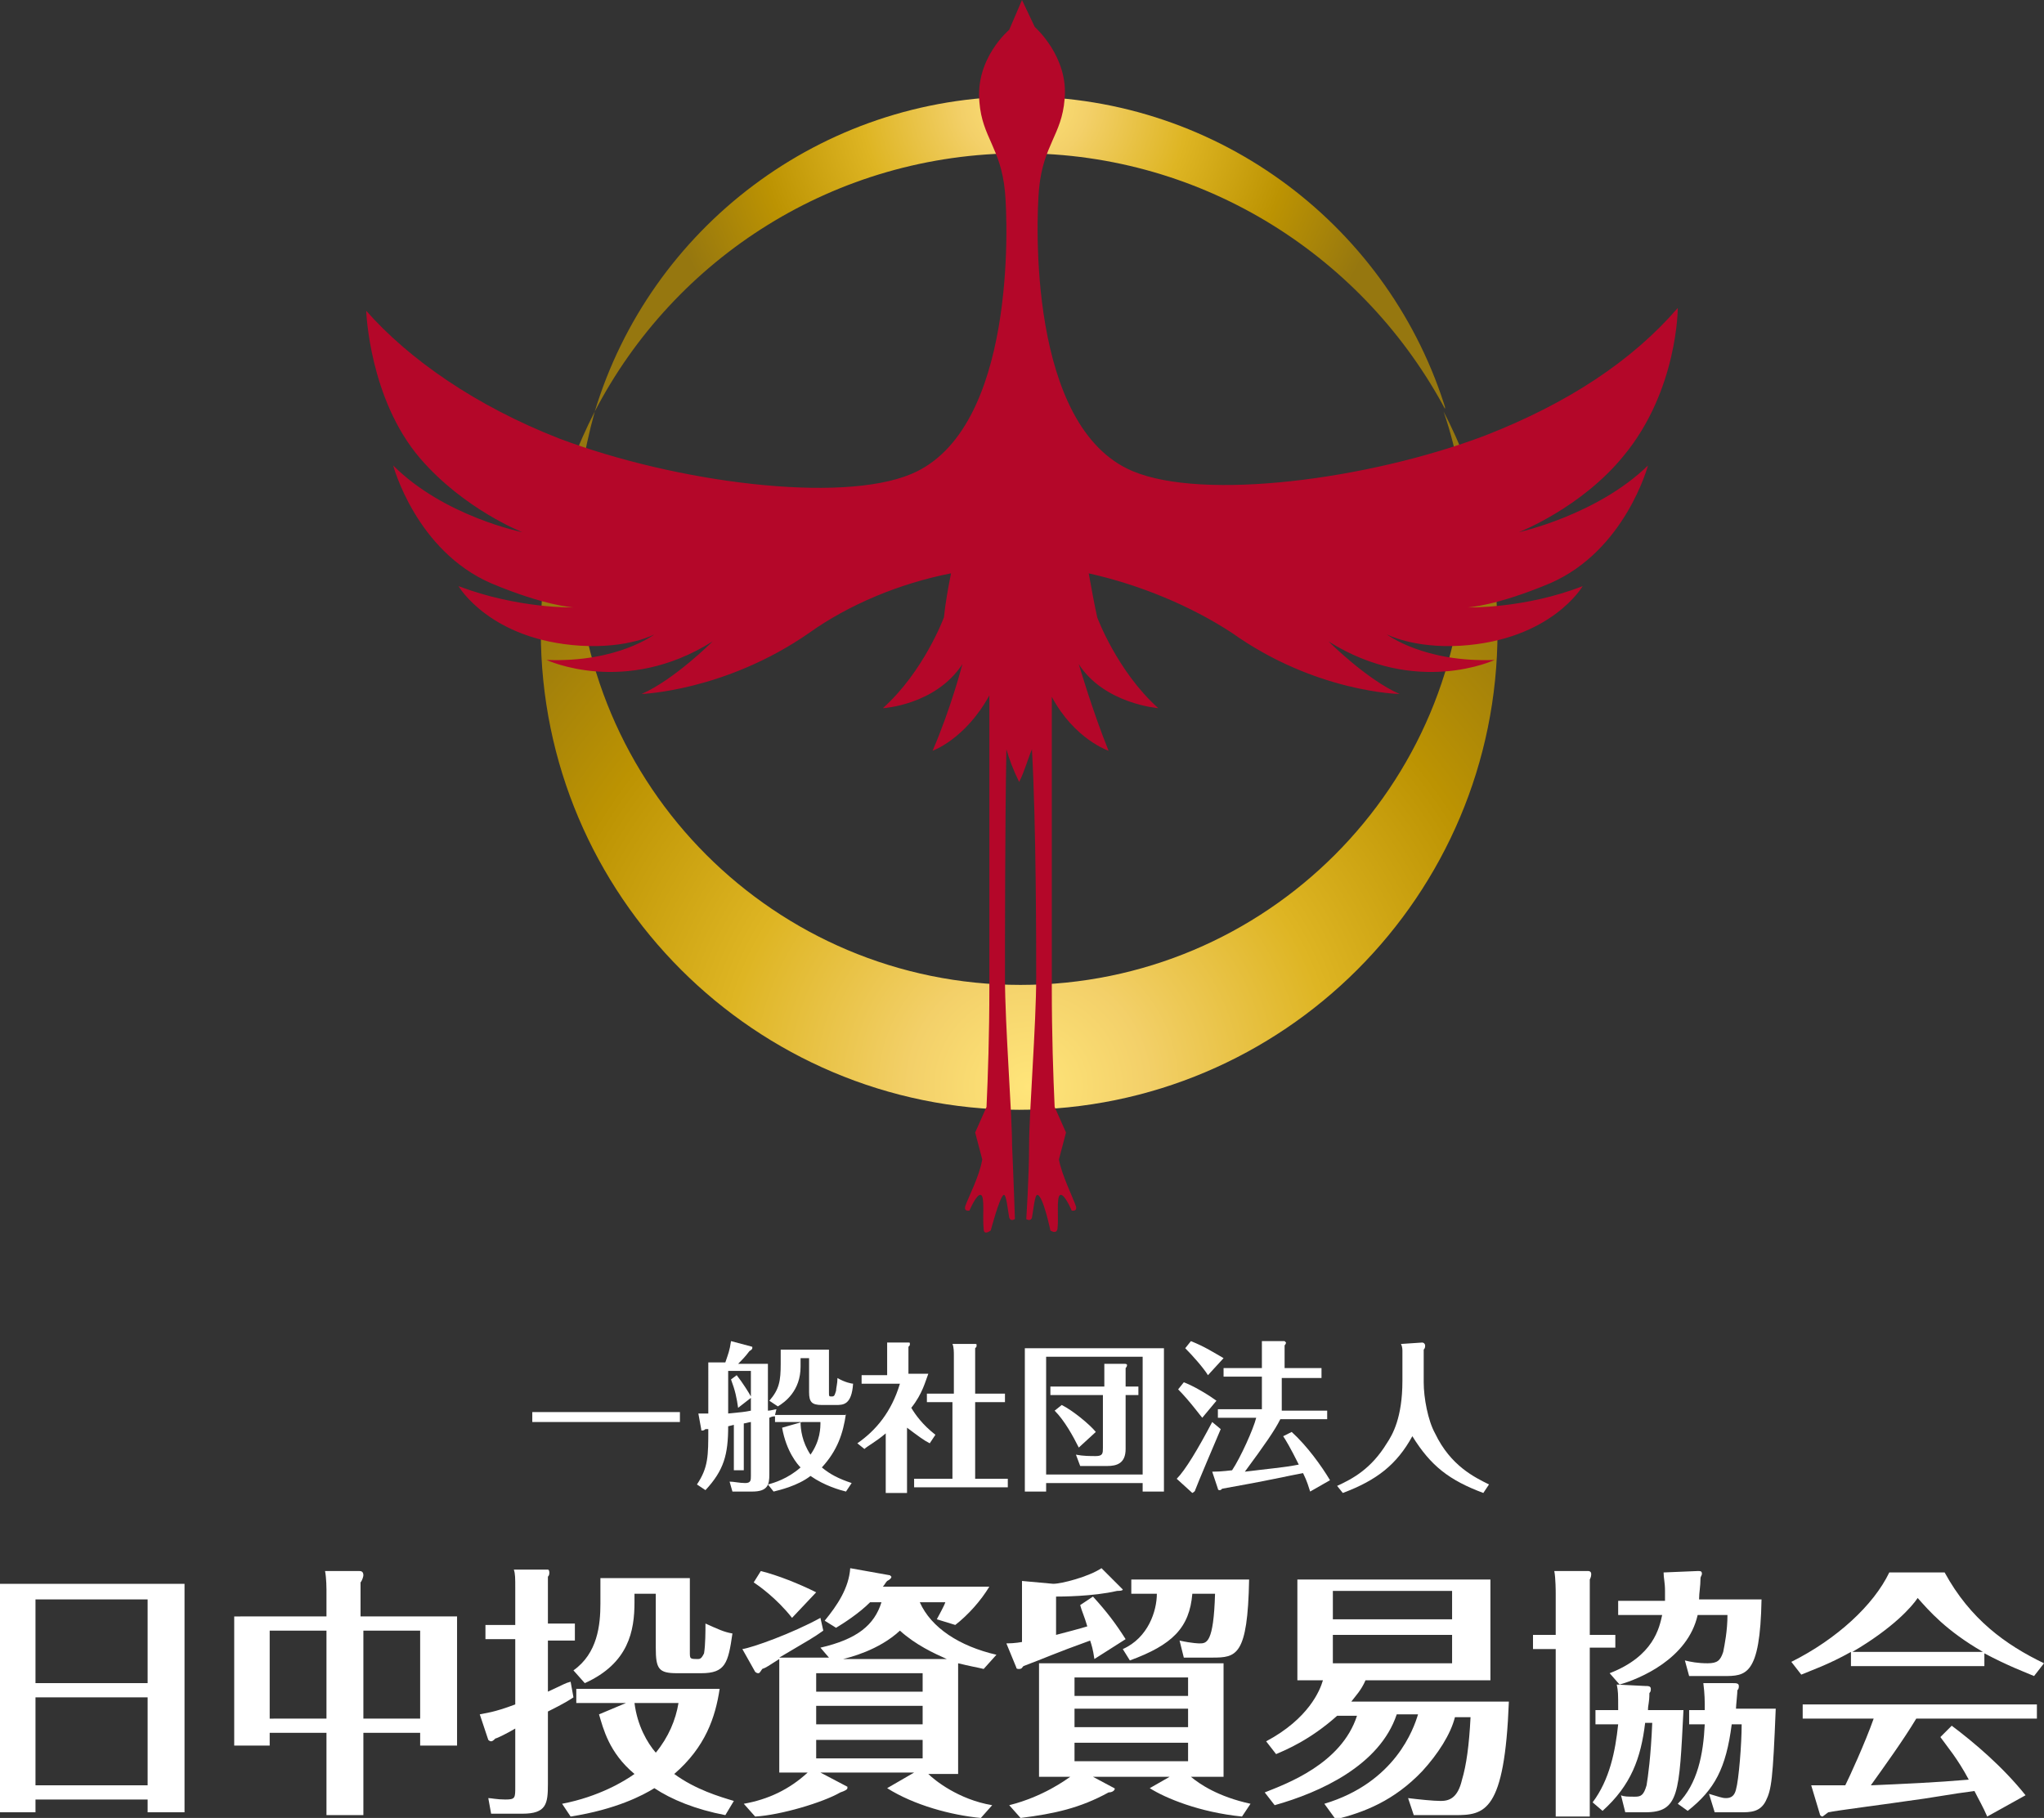 <?xml version="1.0" encoding="utf-8"?>
<!-- Generator: Adobe Illustrator 23.0.3, SVG Export Plug-In . SVG Version: 6.00 Build 0)  -->
<svg version="1.1" id="レイヤー_1" xmlns="http://www.w3.org/2000/svg" xmlns:xlink="http://www.w3.org/1999/xlink" x="0px"
	 y="0px" viewBox="0 0 144 128.1" style="enable-background:new 0 0 144 128.1;" xml:space="preserve">
<rect x="0" y="0" width="144" height="128.1" fill="#333333" stroke="none"/>
<style type="text/css">
	.st0{clip-path:url(#SVGID_2_);fill:url(#SVGID_3_);}
	.st1{clip-path:url(#SVGID_5_);fill:url(#SVGID_6_);}
	.st2{clip-path:url(#SVGID_8_);fill:#B40729;}
	.st3{clip-path:url(#SVGID_8_);fill:#FFFFFF;}
</style>
<g>
	<defs>
		<path id="SVGID_1_" d="M41.9,29c5.6-10.8,16.9-18.2,30-18.2c13,0,24.3,7.4,30,18.2C98,16.1,86,6.8,71.9,6.8
			C57.8,6.8,45.8,16.1,41.9,29"/>
	</defs>
	<clipPath id="SVGID_2_">
		<use xlink:href="#SVGID_1_"  style="overflow:visible;"/>
	</clipPath>
	
		<radialGradient id="SVGID_3_" cx="0" cy="128.064" r="1" gradientTransform="matrix(26.289 0 0 -26.289 72.227 3373.651)" gradientUnits="userSpaceOnUse">
		<stop  offset="0" style="stop-color:#FFE57A"/>
		<stop  offset="0.171" style="stop-color:#F3D069"/>
		<stop  offset="0.44" style="stop-color:#DEB523"/>
		<stop  offset="0.727" style="stop-color:#BC9302"/>
		<stop  offset="1" style="stop-color:#96770F"/>
	</radialGradient>
	<rect x="41.9" y="6.8" class="st0" width="59.9" height="22.2"/>
</g>
<g>
	<defs>
		<path id="SVGID_4_" d="M103.2,38.1c0,17.3-14,31.3-31.3,31.3c-17.3,0-31.3-14-31.3-31.3c0-3.2,0.5-6.2,1.3-9.1
			c-2.4,4.7-3.8,9.9-3.8,15.5c0,18.6,15.1,33.7,33.7,33.7s33.7-15.1,33.7-33.7c0-5.6-1.4-10.9-3.8-15.5
			C102.7,31.9,103.2,34.9,103.2,38.1"/>
	</defs>
	<clipPath id="SVGID_5_">
		<use xlink:href="#SVGID_4_"  style="overflow:visible;"/>
	</clipPath>
	
		<radialGradient id="SVGID_6_" cx="0" cy="128.064" r="1" gradientTransform="matrix(-49.005 0 0 49.005 72.447 -6199.23)" gradientUnits="userSpaceOnUse">
		<stop  offset="0" style="stop-color:#FFE57A"/>
		<stop  offset="0.171" style="stop-color:#F3D069"/>
		<stop  offset="0.44" style="stop-color:#DEB523"/>
		<stop  offset="0.727" style="stop-color:#BC9302"/>
		<stop  offset="1" style="stop-color:#96770F"/>
	</radialGradient>
	<rect x="38.1" y="29" class="st1" width="67.5" height="49.3"/>
</g>
<g>
	<defs>
		<rect id="SVGID_7_" width="144" height="128.1"/>
	</defs>
	<clipPath id="SVGID_8_">
		<use xlink:href="#SVGID_7_"  style="overflow:visible;"/>
	</clipPath>
	<path class="st2" d="M114.4,32.1c3.8-4.6,3.8-10.4,3.8-10.4c-3.2,3.7-7.7,6.7-13.6,9c-8.2,3.1-19.8,4.6-24.8,2.5
		c-7.4-3.1-6.8-17.7-6.6-19.9c0.3-3.1,1.6-3.8,1.8-6.3c0.3-3-2.1-5.1-2.1-5.1L72,0l-0.9,2.1c0,0-2.4,2-2.1,5.1
		c0.2,2.5,1.5,3.2,1.8,6.3c0.2,2.1,0.8,16.8-6.6,19.9c-5,2.1-16.6,0.6-24.8-2.5c-5.9-2.3-10.6-5.6-13.6-9c0,0,0.2,6.2,3.8,10.4
		c3.1,3.6,7.2,5.2,7.2,5.2s-5.5-1.1-9.1-4.7c0,0,1.6,6,6.9,8.3c3.8,1.6,5.8,1.7,5.8,1.7s-3.9,0.1-8.1-1.5c0,0,2.2,3.8,8.6,4.2
		c3.4,0.2,5.2-0.8,5.2-0.8s-2.6,2-7.6,1.8c0,0,5.5,2.6,11.7-1.3c0,0-2.7,2.7-5,3.7c0,0,5.9-0.2,11.8-4.3c2.8-2,6.4-3.5,10-4.2
		c-0.2,1-0.4,2.1-0.5,3.1c0,0-1.4,3.8-4.3,6.4c0,0,3.7-0.2,5.6-3.1c0,0-0.8,3.1-2.1,6.1c0,0,2.3-0.8,4-3.9c0,4.2,0,15.9,0,20.6
		c0,3.3-0.1,6.2-0.2,8.4l-0.8,1.8l0.5,1.9c-0.2,1.2-1,2.7-1.2,3.3c-0.1,0.4,0.3,0.3,0.3,0.3s0.5-1.2,0.8-1.1
		c0.3,0.1,0.1,1.6,0.2,2.4c0,0.5,0.5,0.1,0.5,0.1s0.6-2.3,0.9-2.5c0.2-0.1,0.3,1.1,0.4,1.6c0.1,0.3,0.4,0.1,0.4,0.1s-0.1-3-0.2-5.2
		c0-2.2-0.5-8.5-0.5-11.8c0-2.4,0-10.7,0.1-16.1c0.2,0.7,0.5,1.5,0.9,2.3c0.4-0.8,0.6-1.6,0.9-2.3C73,58.2,73,66.5,73,68.9
		c0,3.3-0.5,9.5-0.5,11.8c0,2.2-0.2,5.2-0.2,5.2s0.3,0.2,0.4-0.1c0.1-0.5,0.2-1.7,0.4-1.6c0.4,0.1,0.9,2.5,0.9,2.5s0.4,0.3,0.5-0.1
		c0.1-0.8-0.1-2.3,0.2-2.4c0.3-0.1,0.8,1.1,0.8,1.1s0.4,0.1,0.3-0.3c-0.2-0.6-1-2.2-1.2-3.3l0.5-1.9L74.3,78
		c-0.1-2.2-0.2-5.1-0.2-8.4c0-4.7,0-16.2,0-20.5c1.6,3,4,3.8,4,3.8c-1.1-2.7-2.1-6.1-2.1-6.1c1.8,2.8,5.6,3.1,5.6,3.1
		c-2.9-2.6-4.3-6.4-4.3-6.4c-0.2-0.9-0.4-2-0.6-3.1c3.6,0.8,7.2,2.3,10.1,4.2c5.9,4.2,11.8,4.3,11.8,4.3c-2.3-1-5-3.7-5-3.7
		c6.2,3.9,11.7,1.3,11.7,1.3c-5,0.2-7.6-1.8-7.6-1.8s1.9,1,5.2,0.8c6.4-0.4,8.6-4.2,8.6-4.2c-4.1,1.6-8.1,1.5-8.1,1.5s2-0.1,5.8-1.7
		c5.3-2.3,6.9-8.3,6.9-8.3c-3.6,3.5-9.1,4.7-9.1,4.7S111.4,35.8,114.4,32.1"/>
	<rect x="37.5" y="99.5" class="st3" width="10.4" height="0.7"/>
	<path class="st3" d="M59.6,99.6c-0.2,1.4-0.6,2.6-1.7,3.8c0.6,0.5,1.2,0.8,2.1,1.1l-0.4,0.6c-0.4-0.1-1.5-0.4-2.5-1.1
		c-0.9,0.7-2.2,1-2.6,1.1l-0.4-0.5c0.4-0.1,1.4-0.4,2.3-1.2c-0.2-0.2-1-1.1-1.3-2.8l1.4-0.4h-1.9v-0.4c-0.1,0-0.2,0-0.4,0.1v4
		c0,0.7-0.1,1.2-1.2,1.2h-1.4l-0.2-0.7c0.3,0,0.7,0.1,1.1,0.1c0.4,0,0.4-0.2,0.4-0.5v-3.8c-0.1,0-0.4,0.1-0.5,0.1v3.3h-0.7v-3.2
		l-0.4,0.1c0,2-0.3,3.1-1.6,4.5l-0.6-0.4c0.8-1.2,0.8-2,0.8-3.9c0,0-0.2,0-0.2,0c0,0-0.1,0.1-0.2,0.1c-0.1,0-0.1,0-0.1-0.1l-0.2-1.1
		c0.2,0,0.4,0,0.7,0V96h1.2c0.2-0.6,0.3-0.8,0.4-1.5l1.5,0.4c0,0,0,0,0,0.1c0,0,0,0.1-0.2,0.2c-0.3,0.4-0.5,0.6-0.8,0.9h2.1v3.3
		c0.2,0,0.5-0.1,0.6-0.1l-0.1,0.4H59.6z M51.9,96.9c0.4,0.5,0.9,1.3,1,1.5v-1.8h-1.6v3c1-0.1,1.1-0.1,1.6-0.2v-0.9l-0.9,0.7
		c-0.1-0.7-0.2-1.2-0.5-2L51.9,96.9z M58.4,95.1v3c0,0.3,0,0.3,0.2,0.3c0.2,0,0.2-0.1,0.3-0.4c0-0.2,0.1-0.5,0.1-0.9
		c0.5,0.3,1,0.4,1.1,0.4c-0.1,1.5-0.7,1.5-1.2,1.5h-1c-0.7,0-0.9-0.2-0.9-0.9v-2.4h-0.6v0.6c0,1.7-1.1,2.5-1.6,2.8l-0.6-0.4
		c0.7-0.8,0.8-1.4,0.8-2.6v-1H58.4z M56.4,100.2c0,0.5,0.1,1.4,0.7,2.3c0.7-1,0.7-1.9,0.7-2.3H56.4z"/>
	<path class="st3" d="M65.5,101.7c-0.4-0.2-0.8-0.5-1.6-1.1v4.6h-1.5V101c-0.7,0.6-1.3,0.9-1.5,1.1l-0.5-0.4c1.3-0.9,2.4-2.2,3-4.2
		h-2.7v-0.6h1.8v-1.5c0-0.5,0-0.6,0-0.8l1.5,0c0.1,0,0.1,0,0.1,0.1c0,0.1,0,0.1-0.1,0.2v1.9h1.4c-0.2,0.5-0.4,1.4-1.2,2.4
		c0.3,0.5,0.8,1.2,1.7,1.9L65.5,101.7z M65.3,98.8v-0.6h1.9v-2.7c0-0.2,0-0.6-0.1-0.8l1.6,0c0.1,0,0.1,0,0.1,0.1
		c0,0.1,0,0.1-0.1,0.2v3.2h2.1v0.6h-2.1v5.4h2.3v0.6h-6.6v-0.6h2.7v-5.4H65.3z"/>
	<path class="st3" d="M73.7,104.5v0.6h-1.5V95H82v10.1h-1.5v-0.6H73.7z M80.5,95.6h-6.8v8.3h6.8V95.6z M77.8,97c0-0.1,0-0.7,0-0.9
		l1.4,0c0.1,0,0.2,0,0.2,0.1c0,0,0,0.1-0.1,0.2v1.3h0.9v0.6h-0.9v3.8c0,1-0.6,1.2-1.3,1.2h-1.9l-0.3-0.8c0.5,0.1,1,0.1,1.4,0.1
		c0.5,0,0.5-0.2,0.5-0.6v-3.7H74v-0.6h3.8V97z M76,102c-0.4-0.8-1-1.9-1.7-2.6l0.5-0.4c0.8,0.4,2,1.4,2.4,1.9L76,102z"/>
	<path class="st3" d="M84.7,99.9c-0.1-0.1-0.9-1.2-1.7-2l0.4-0.5c0.8,0.3,1.9,1,2.3,1.3L84.7,99.9z M86,100.7
		c-0.3,0.7-1.7,4-1.8,4.3c0,0.1-0.2,0.2-0.2,0.2l-1.1-1c0.6-0.6,1.5-2.1,2.5-4L86,100.7z M85.1,96.9c-0.3-0.5-1.1-1.4-1.6-1.9
		l0.4-0.5c1,0.4,1.6,0.8,2.3,1.2L85.1,96.9z M93.1,96.5v0.6h-2.8v2.3h3.2v0.6h-3.3c-0.4,0.8-1.1,1.8-2.5,3.7
		c1.6-0.2,2.8-0.3,3.8-0.5c-0.6-1.2-0.9-1.7-1.1-2l0.6-0.3c1.1,1,2.1,2.4,2.7,3.4l-1.4,0.8c-0.1-0.3-0.2-0.7-0.5-1.3
		c-1.1,0.2-2.3,0.5-5.7,1.1c-0.1,0.1-0.1,0.1-0.2,0.1c0,0-0.1,0-0.1-0.1l-0.4-1.2c0.7,0,1.3-0.1,1.4-0.1c0.6-0.9,1.5-2.9,1.7-3.7
		h-2.7v-0.6h3.1v-2.3h-2.7v-0.6h2.7v-1c0-0.5,0-0.7,0-0.9l1.6,0c0,0,0.1,0.1,0.1,0.1c0,0,0,0.1-0.1,0.2v1.6H93.1z"/>
	<path class="st3" d="M100.2,94.6c0.1,0,0.2,0.1,0.2,0.2c0,0.1,0,0.2-0.1,0.3v2.3c0,1.1,0.3,2.7,0.8,3.6c1.1,2.3,2.8,3.1,3.8,3.6
		l-0.4,0.6c-2.4-0.9-3.7-1.9-5-4c-1.1,2-2.5,3.1-4.9,4l-0.4-0.5c1.1-0.5,2.4-1.2,3.5-3c0.4-0.6,1.1-1.8,1.1-4.4v-2.1
		c0-0.1,0-0.3-0.1-0.5L100.2,94.6z"/>
	<path class="st3" d="M13,111.7v16h-2.6v-0.9H2.5v0.9H0v-16.1H13z M10.4,112.7H2.5v5.9h7.9V112.7z M10.4,119.6H2.5v6.2h7.9V119.6z"
		/>
	<path class="st3" d="M32.2,113.9v9.1h-2.6v-0.9h-4v5.8H23v-5.8H19v0.9h-2.5v-9.1H23v-1.9c0,0,0-0.8-0.1-1.3l2.4,0
		c0.1,0,0.3,0,0.3,0.3c0,0.1-0.1,0.4-0.2,0.5v2.4H32.2z M23,114.9H19v6.2H23V114.9z M25.6,121.1h4v-6.2h-4V121.1z"/>
	<path class="st3" d="M40.5,114.6v1h-1.9v3.6c1.1-0.5,1.2-0.6,1.6-0.7l0.2,1.1c-0.3,0.2-0.6,0.4-1.8,1v5.1c0,1.4-0.1,2.1-1.8,2.1
		h-2.2l-0.2-1.1c0.2,0,0.6,0.1,1.2,0.1c0.7,0,0.7-0.1,0.7-0.9v-4.1c-0.5,0.3-1.3,0.7-1.4,0.7c-0.1,0.1-0.2,0.2-0.3,0.2
		c0,0-0.1,0-0.2-0.1l-0.6-1.8c0.4-0.1,0.9-0.1,2.5-0.7v-4.6h-2.1v-1h2.1v-2.6c0-0.7,0-1-0.1-1.3l2.4,0c0.1,0,0.1,0.2,0.1,0.2
		c0,0.1,0,0.2-0.1,0.3v3.3H40.5z M44.1,120h-3.5v-1h10.1c-0.3,2-1,4.1-3.2,6c1.5,1.1,3.2,1.6,4.2,1.9l-0.6,1c-2.1-0.4-3.8-1.1-5-1.9
		c-0.8,0.5-2.7,1.5-5.9,2l-0.6-0.9c2.6-0.5,4.4-1.6,5.1-2.1c-1.8-1.5-2.2-3.2-2.5-4.2L44.1,120z M48.6,111.3v5.1
		c0,0.5,0,0.5,0.6,0.5c0.2,0,0.3-0.2,0.4-0.4c0.1-0.6,0.1-1.6,0.1-2.1c0.9,0.4,1.3,0.6,1.9,0.7c-0.3,2.1-0.5,2.8-2.2,2.8h-1.7
		c-1.3,0-1.5-0.3-1.5-1.8v-3.8h-1.5v0.6c0,2-0.4,4.3-3.5,5.7l-0.8-0.9c1.7-1.2,1.9-3.2,1.9-4.7v-1.8H48.6z M44.7,120
		c0.2,1.6,0.9,2.8,1.5,3.5c0.9-1.1,1.4-2.3,1.6-3.5H44.7z"/>
	<path class="st3" d="M69.3,117.6c-0.4-0.1-1-0.2-1.8-0.4v7.8h-2.1c0.4,0.4,2.1,1.8,4.5,2.2l-0.8,0.9c-2.1-0.2-4.7-0.9-6.6-2.1
		l1.9-1.1h-6.6l1.9,1c0,0,0,0,0,0.1c0,0.1-0.2,0.2-0.5,0.3c-1.2,0.7-4.2,1.6-6,1.7l-0.8-0.9c1.7-0.3,3.2-1,4.5-2.2h-2v-8
		c-0.8,0.5-0.9,0.6-1.2,0.7c-0.2,0.3-0.2,0.3-0.3,0.3c0,0-0.1,0-0.2-0.1l-0.9-1.6c0.7-0.1,3.5-1.1,5.5-2.2l0.2,0.9
		c-0.7,0.5-0.9,0.6-3.1,1.9h3.5l-0.6-0.7c2.6-0.6,3.8-1.6,4.3-3.2h-0.8c-0.8,0.8-1.9,1.5-2.4,1.8l-0.8-0.5c0.9-1.1,1.7-2.3,1.8-3.7
		l2.8,0.5c0,0,0.1,0.1,0.1,0.1c0,0.1-0.1,0.2-0.3,0.3c-0.1,0.1-0.2,0.3-0.3,0.4h7.5c-0.6,1-1.5,2-2.4,2.7l-1.3-0.4
		c0.1-0.2,0.5-0.9,0.6-1.2h-1.8c0.8,1.8,2.8,3.1,5.4,3.7L69.3,117.6z M55.8,114c-1.1-1.4-2.4-2.3-2.7-2.5l0.5-0.8
		c1.2,0.3,2.7,0.9,3.9,1.5L55.8,114z M65,117.9h-7.5v1.3H65V117.9z M57.5,121.5H65v-1.3h-7.5V121.5z M57.5,123.9H65v-1.3h-7.5V123.9
		z M66.7,116.9c-0.9-0.4-2.2-1-3.3-2c-1.5,1.4-3.6,1.9-4,2H66.7z"/>
	<path class="st3" d="M77,112.5c1,1.1,1.6,1.9,2.3,3l-2.2,1.4c-0.1-0.7-0.2-1-0.3-1.3c-2.5,0.9-3.1,1.2-4.7,1.8
		c-0.1,0.1-0.1,0.2-0.3,0.2c-0.1,0-0.2,0-0.2-0.1l-0.7-1.7c0.6,0,1.1-0.1,1.1-0.1v-4.3l2.2,0.2c0.6,0,2.5-0.5,3.4-1.1l1.4,1.4
		c0,0,0.1,0.1,0.1,0.1c0,0.1-0.3,0.1-0.4,0.1c-1.7,0.4-4,0.4-4.3,0.4v2.7c0.4-0.1,1.9-0.5,2.2-0.6c-0.2-0.7-0.4-1.1-0.5-1.5
		L77,112.5z M87.5,128c-3-0.3-5.4-1.3-6.5-2l1.4-0.8H77l1.5,0.8c0.1,0,0,0.3-0.4,0.3c-2,1.1-3.8,1.5-6.2,1.8l-0.8-0.9
		c2.4-0.6,4-1.8,4.3-2h-2.2v-8h13v8h-2.3c0.6,0.5,1.9,1.4,4.2,1.9L87.5,128z M83.7,118.2h-8v1.3h8V118.2z M75.7,121.7h8v-1.3h-8
		V121.7z M75.7,124.1h8v-1.3h-8V124.1z M79.1,116.2c1.8-0.8,2.4-2.7,2.4-3.9h-1.8v-1H88c-0.1,5.4-0.9,5.5-2.6,5.5h-2l-0.3-1.2
		c0.9,0.2,1.4,0.2,1.4,0.2c0.5,0,1,0,1.1-3.5H84c-0.2,2.4-1.4,3.6-4.4,4.7L79.1,116.2z"/>
	<path class="st3" d="M93.3,127.1c5-1.5,6.3-5.3,6.6-6.3h-1.5c-1.2,3.6-5.4,5.5-8.6,6.4l-0.7-0.9c1.5-0.6,5.4-2,6.5-5.4h-1.4
		c-1.9,1.7-3.6,2.4-4.3,2.7l-0.7-0.9c3-1.6,3.8-3.6,4-4.3h-1.8v-7.1h13.6v7.1h-8.8c-0.3,0.7-0.7,1.1-1,1.5h11.1
		c-0.3,7.8-1.7,8-3.8,8h-2.9l-0.4-1.2c0.8,0.1,1.8,0.2,2.3,0.2c0.6,0,1.2-0.2,1.5-1.5c0.3-1,0.5-2.4,0.6-4.4h-1.1
		c-0.3,1.2-1.2,2.6-2.3,3.8c-2,2.1-4.1,2.9-6.1,3.4L93.3,127.1z M102.3,112.1h-8.4v2h8.4V112.1z M93.9,117.2h8.4v-2h-8.4V117.2z"/>
	<path class="st3" d="M113.8,115.1v1H112V128h-2.4v-11.8H108v-1h1.6v-2.9c0-0.1,0-1.1-0.1-1.6l2.4,0c0,0,0.2,0,0.2,0.2
		c0,0.1,0,0.2-0.1,0.4v3.9H113.8z M115.9,118.8c0.2,0,0.4,0,0.4,0.2c0,0.1,0,0.2-0.1,0.3c0,0.7-0.1,0.8-0.1,1.2h2.5
		c-0.3,5.9-0.3,7.2-2.7,7.2h-1.4l-0.3-1.2c0.2,0.1,0.5,0.1,1,0.1c0.4,0,0.6-0.1,0.8-0.8c0.1-0.6,0.3-2,0.4-4.4h-0.5
		c-0.3,2.5-1,4.4-3,6.2l-0.7-0.6c1.2-1.6,1.6-3.6,1.8-5.5h-1.6v-1h1.6c0-1.2,0-1.3-0.1-1.8L115.9,118.8z M119.6,110.7
		c0.2,0,0.3,0,0.3,0.2c0,0.1-0.1,0.2-0.1,0.3c0,0.6-0.1,1-0.1,1.5h4.4c-0.1,5.4-1.1,5.4-2.7,5.4H119l-0.3-1.1
		c0.4,0.1,0.9,0.2,1.6,0.2c0.7,0,0.9-0.2,1.1-0.8c0.1-0.5,0.3-1.5,0.3-2.6h-2.1c-0.7,3.1-4.1,4.5-5.5,4.9l-0.7-0.8
		c3.1-1.2,3.5-3.2,3.7-4.1H114v-1h3.3c0-0.1,0-0.3,0-0.7c0-0.6-0.1-0.9-0.1-1.3L119.6,110.7z M118.2,127.1c1.4-1.4,1.8-3.5,1.9-5.6
		H119v-1h1.1c0-0.7,0-1.1-0.1-1.9l2.1,0c0.2,0,0.4,0,0.4,0.2c0,0.1,0,0.2-0.1,0.3c0,0.2-0.1,1.1-0.1,1.3h2.8c-0.2,5-0.3,5.7-0.7,6.5
		c-0.4,0.8-1.1,0.8-1.8,0.8h-1.8l-0.4-1.3c0.7,0.2,0.9,0.3,1.2,0.3c0.4,0,0.6-0.2,0.7-0.6c0.2-0.7,0.4-3.2,0.4-4.6h-0.7
		c-0.4,3.1-1.2,4.6-3.1,6.1L118.2,127.1z"/>
	<path class="st3" d="M139.8,117.4h-9.4v-1c-1.6,0.9-2.8,1.3-3.5,1.6l-0.7-0.9c3.2-1.6,5.8-4,6.9-6.3h3.9c1.8,3.3,4.3,5.1,7,6.4
		l-0.7,0.9c-0.7-0.3-1.8-0.7-3.5-1.6V117.4z M137.5,121.6c1.6,1.2,3.6,2.9,5.2,4.9L140,128c-0.3-0.7-0.6-1.2-0.9-1.8
		c-1.6,0.2-3.1,0.5-4.7,0.7c-0.6,0.1-5.2,0.7-5.6,0.8c0,0-0.4,0.3-0.4,0.3c-0.1,0-0.2-0.1-0.2-0.2l-0.6-2c0.4,0,2,0,2.4,0
		c0.3-0.6,1.4-3,2-4.7h-5v-1h16.5v1H135c-0.9,1.5-2.2,3.3-3.2,4.7c2.3-0.1,4.6-0.2,6.9-0.4c-0.8-1.5-1.5-2.3-2-3L137.5,121.6z
		 M139.7,116.4c-2.6-1.5-3.8-2.9-4.6-3.8c-0.4,0.6-1.7,2.1-4.6,3.8H139.7z"/>
</g>
</svg>
